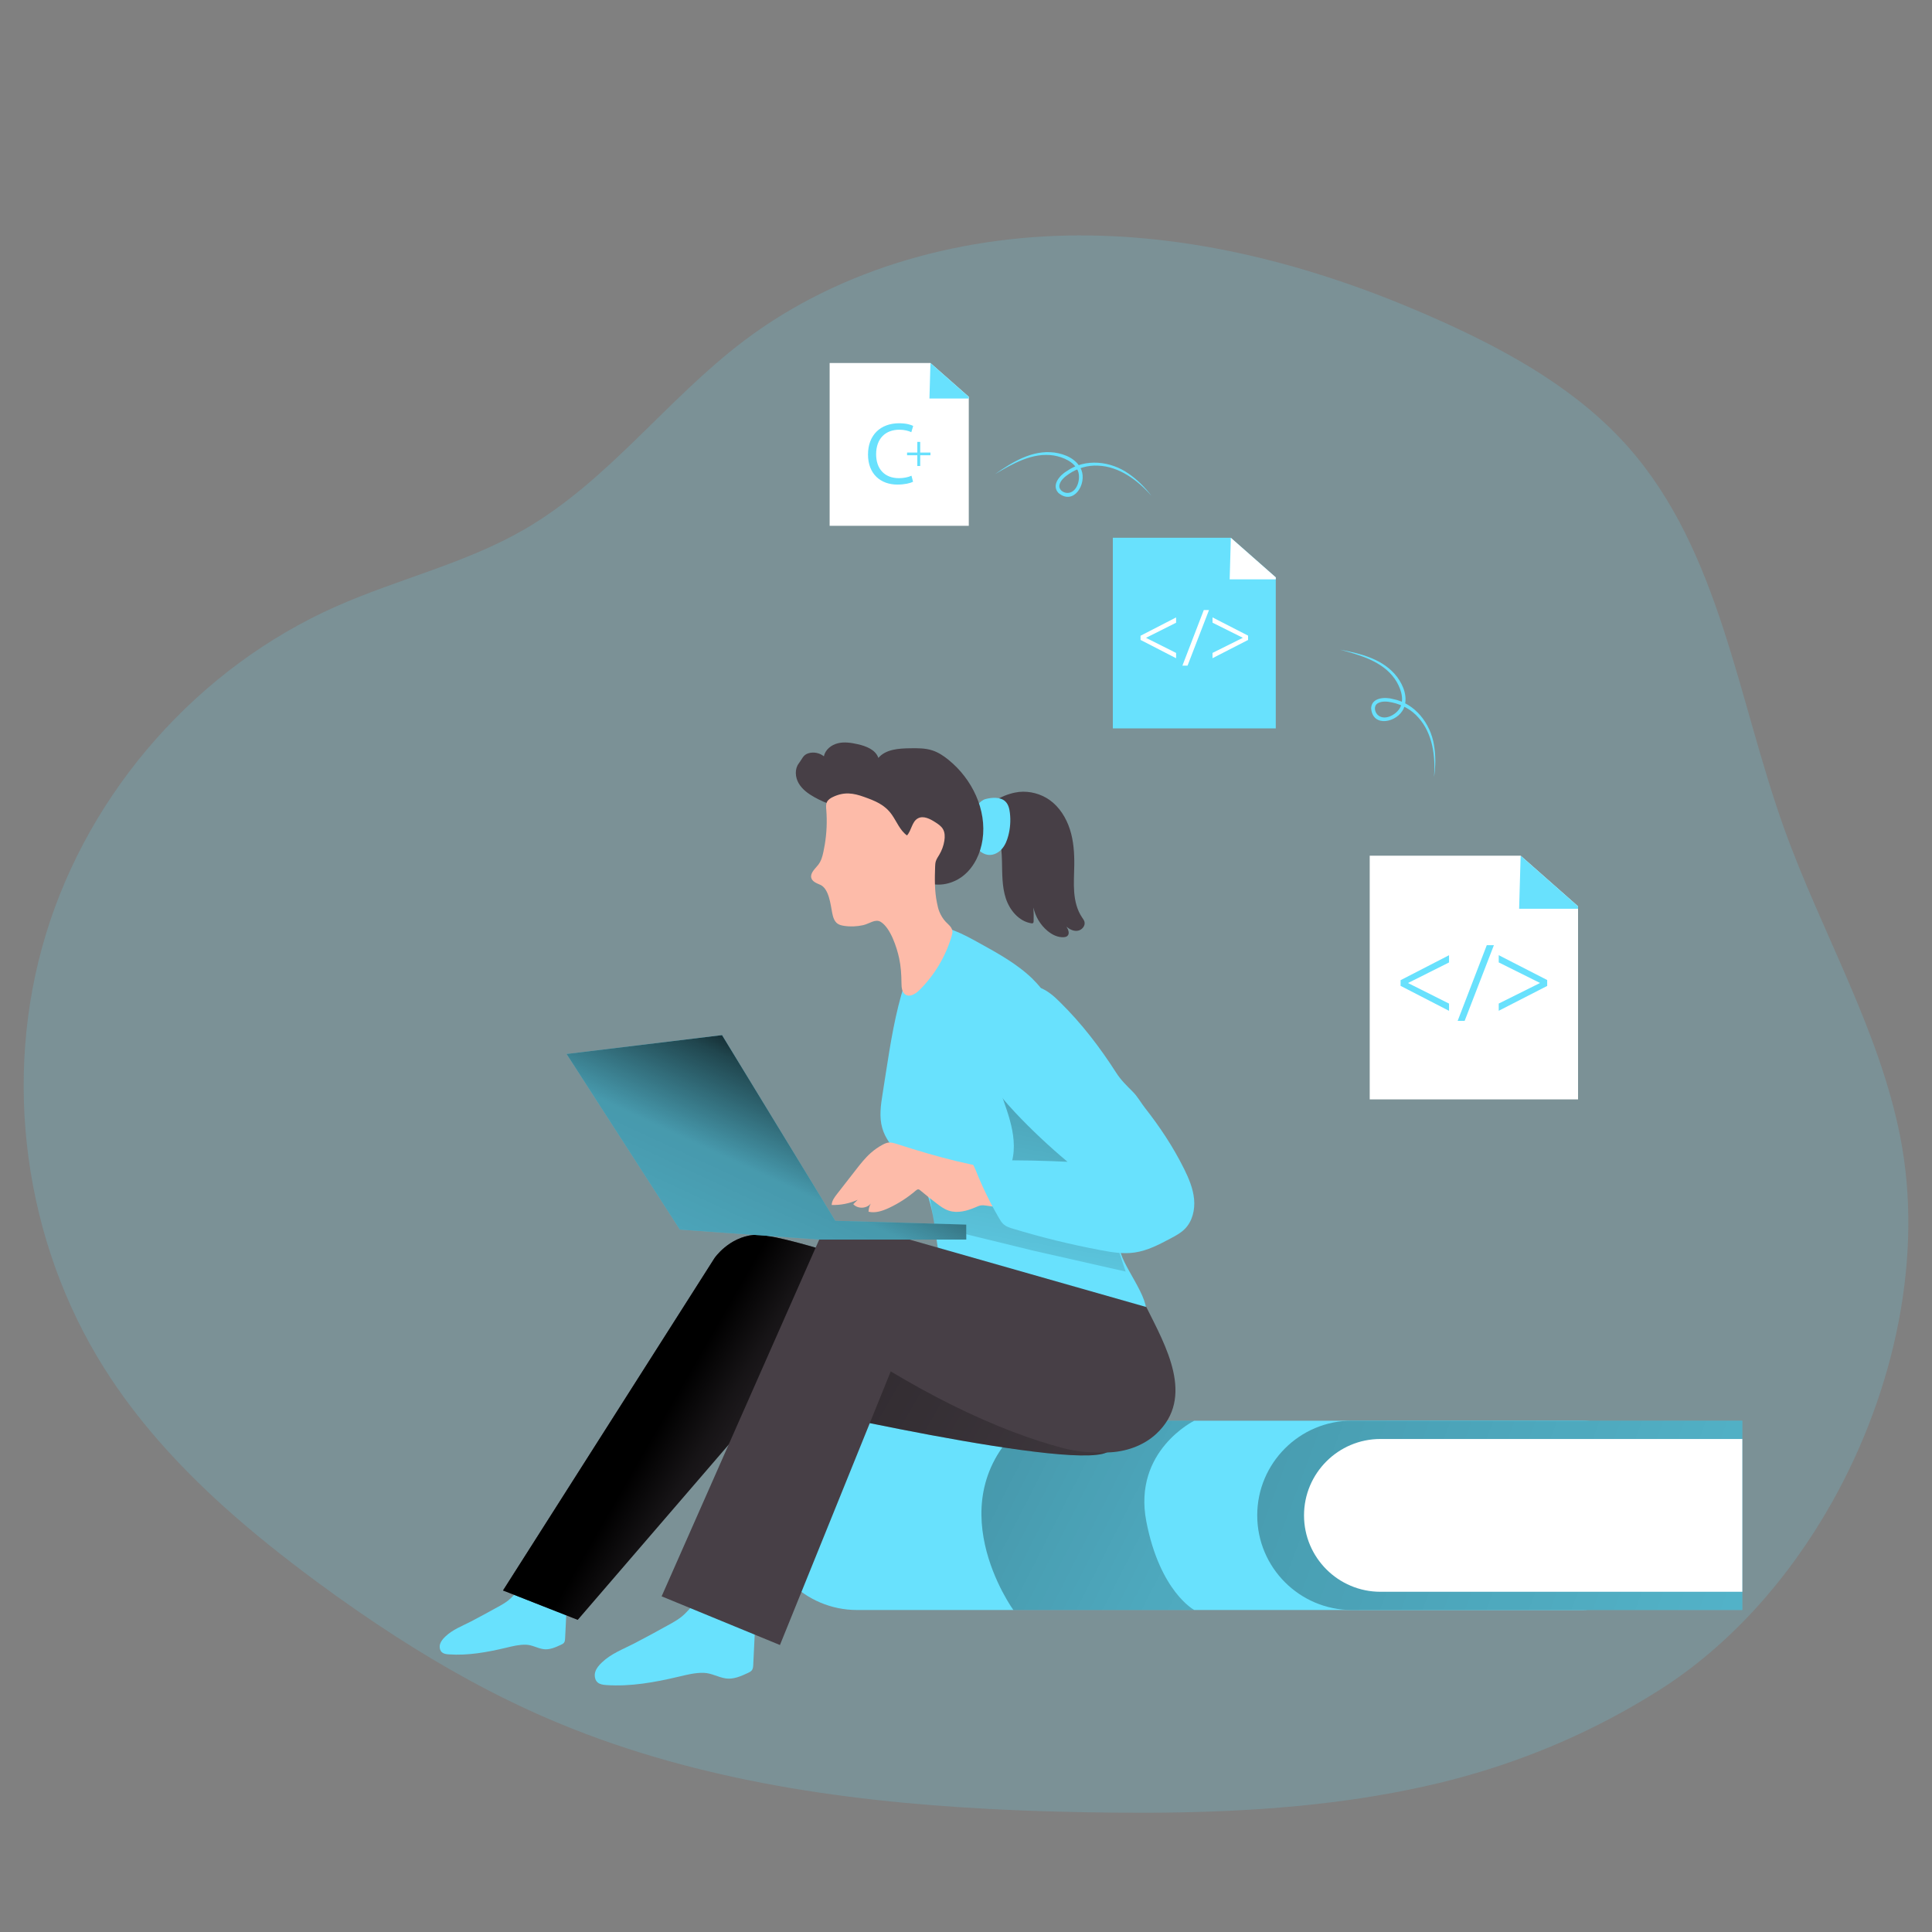 <svg transform="scale(1)" id="Zz6qKOd0IG" xmlns="http://www.w3.org/2000/svg" xmlns:xlink="http://www.w3.org/1999/xlink" viewBox="0 0 500 500" class="pbimage_pbimage__wrapper__image__0LEis false"><rect x="0" y="0" width="500" height="500" fill="#808080" stroke="none"/><title>Learn Programming</title><defs><style> .cls-1{fill:url(#linear-gradient-Zz6qKOd0IG);} .cls-1, .cls-2, .cls-3, .cls-4, .cls-5, .cls-6, .cls-7, .cls-8, .cls-9, .cls-10{stroke-width:0px;} .cls-2{isolation:isolate;opacity:.18;} .cls-2, .cls-10{fill:#68e1fd;} .cls-3{fill:url(#linear-gradient-4-Zz6qKOd0IG);} .cls-4{fill:url(#linear-gradient-2-Zz6qKOd0IG);} .cls-5{fill:url(#linear-gradient-3-Zz6qKOd0IG);} .cls-6{fill:url(#linear-gradient-5-Zz6qKOd0IG);} .cls-7{fill:#473f46;} .cls-8{fill:#fff;} .cls-9{fill:#fdbba9;}
 .cls-2, .cls-10{fill:#68E1FD;}
 .cls-9{fill:#FDBBA9;}
 .cls-8{fill:#FFFFFF;}
 .cls-7{fill:#473F46;}</style><linearGradient id="linear-gradient-Zz6qKOd0IG" x1="154.17" y1="325.23" x2="476.71" y2="489.43" gradientUnits="userSpaceOnUse"><stop offset="0" stop-color="#000" style="stop-color: rgb(0, 0, 0);"></stop><stop offset=".2" stop-color="#000" stop-opacity=".69" style="stop-color: rgb(0, 0, 0);"></stop><stop offset=".32" stop-color="#000" stop-opacity=".32" style="stop-color: rgb(0, 0, 0);"></stop><stop offset="1" stop-color="#000" stop-opacity="0" style="stop-color: rgb(0, 0, 0);"></stop></linearGradient><linearGradient id="linear-gradient-2-Zz6qKOd0IG" x1="126.28" y1="290.4" x2="705.86" y2="507.37" xlink:href="#linear-gradient-Zz6qKOd0IG"></linearGradient><linearGradient id="linear-gradient-3-Zz6qKOd0IG" x1="172.26" y1="365.75" x2="304.75" y2="442.2" gradientUnits="userSpaceOnUse"><stop offset="0" stop-color="#000" style="stop-color: rgb(0, 0, 0);"></stop><stop offset=".08" stop-color="#000" stop-opacity=".69" style="stop-color: rgb(0, 0, 0);"></stop><stop offset=".21" stop-color="#000" stop-opacity=".32" style="stop-color: rgb(0, 0, 0);"></stop><stop offset="1" stop-color="#000" stop-opacity="0" style="stop-color: rgb(0, 0, 0);"></stop></linearGradient><linearGradient id="linear-gradient-4-Zz6qKOd0IG" x1="277.98" y1="249.62" x2="259" y2="358.91" xlink:href="#linear-gradient-3-Zz6qKOd0IG"></linearGradient><linearGradient id="linear-gradient-5-Zz6qKOd0IG" x1="211.55" y1="268.4" x2="134.99" y2="432.93" xlink:href="#linear-gradient-3-Zz6qKOd0IG"></linearGradient></defs><path class="cls-2" id="background" d="M474.05,388.92c-11.17,19.83-26.52,37.01-44.61,48.47-11.98,7.58-24.63,13.71-37.88,18.38-4.25,1.51-8.55,2.86-12.92,4.06-2.03.57-4.07,1.1-6.12,1.59-10.61,2.55-21.36,4.32-32.19,5.51-6.07.67-12.17,1.16-18.28,1.5-11.17.64-22.38.79-33.56.68-2.38-.02-4.76-.05-7.13-.09-.85-.02-1.7-.03-2.55-.05-1.66-.03-3.31-.07-4.96-.12-5.9-.15-11.81-.37-17.71-.69-39.31-2.04-78.55-7.93-114.55-23.47-13.72-5.93-26.81-13.2-39.37-21.31-3.26-2.1-6.49-4.26-9.68-6.47-3.6-2.48-7.15-5.02-10.66-7.62-8.27-6.12-16.39-12.55-24.04-19.46-11.73-10.59-22.37-22.29-30.8-35.63C6.21,321.26.52,279.15,11.85,241.86c11.33-37.3,39.48-69.12,75.12-84.91,16.11-7.15,33.64-11.17,48.88-20.03,21.58-12.55,36.75-33.65,56.66-48.71,25.36-19.17,57.79-27.73,89.57-27.27,31.79.46,63.01,9.48,91.94,22.64,17.6,8.01,34.84,17.84,47.59,32.37,23.54,26.86,28.06,64.81,40.12,98.43,9.61,26.78,24.53,51.84,30.04,79.76,6.08,30.86-1.32,65.68-17.72,94.78Z"></path><g id="book"><path class="cls-10" d="M221.83,367.68h187.64c8.88,0,16.09,7.21,16.09,16.09v16.81c0,8.88-7.21,16.09-16.09,16.09h-187.64c-13.52,0-24.5-10.98-24.5-24.5h0c0-13.52,10.98-24.5,24.5-24.5Z"></path><path class="cls-1" d="M309.08,367.68s-15.93,7.79-12.42,26.03,12.42,22.96,12.42,22.96h-46.82s-20.84-28.76,3.65-48.99h43.17Z"></path><path class="cls-10" d="M349.87,367.68h101.04v48.99h-101.04c-13.52,0-24.5-10.98-24.5-24.5h0c0-13.52,10.98-24.5,24.5-24.5Z"></path><path class="cls-4" d="M349.87,367.68h101.04v48.99h-101.04c-13.52,0-24.5-10.98-24.5-24.5h0c0-13.52,10.98-24.5,24.5-24.5Z"></path><path class="cls-8" d="M357.25,372.41h93.66v39.54h-93.66c-10.91,0-19.77-8.86-19.77-19.77h0c0-10.91,8.86-19.77,19.77-19.77Z" fill="#FFFFFF"></path></g><g id="programming"><polygon class="cls-8" points="408.4 284.52 354.48 284.52 354.48 221.45 393.54 221.45 408.4 234.55 408.4 284.52"></polygon><polygon class="cls-10" points="393.15 235.19 408.4 235.19 408.4 234.55 393.54 221.45 393.15 235.19"></polygon><path class="cls-10" d="M362.47,253.67l12.54-6.46v1.87l-10.57,5.3v.05l10.57,5.3v1.87l-12.54-6.46v-1.46Z"></path><path class="cls-10" d="M377.24,264.2l7.54-19.59h1.84l-7.57,19.59h-1.81Z"></path><path class="cls-10" d="M400.41,255.16l-12.54,6.43v-1.87l10.65-5.3v-.05l-10.65-5.3v-1.87l12.54,6.43v1.51Z"></path><polygon class="cls-10" points="330.17 188.5 288 188.5 288 139.18 318.54 139.18 330.17 149.42 330.17 188.5"></polygon><polygon class="cls-8" points="318.24 149.93 330.17 149.93 330.17 149.42 318.54 139.18 318.24 149.93"></polygon><path class="cls-8" d="M295.17,164.53l9.2-4.74v1.37l-7.75,3.89v.04l7.75,3.89v1.37l-9.2-4.74v-1.07Z"></path><path class="cls-8" d="M306.01,172.26l5.53-14.38h1.35l-5.55,14.38h-1.33Z"></path><path class="cls-8" d="M323,165.62l-9.2,4.72v-1.37l7.81-3.89v-.04l-7.81-3.89v-1.37l9.2,4.72v1.11Z"></path><path class="cls-10" d="M346.83,168.13c5.37,1.03,11.24,2.45,14.74,7.06,1.68,2.27,2.9,5.36,1.7,8.17-1.62,3.63-8.06,5.05-8.42-.08.12-2.78,3.58-2.95,5.61-2.38,5.73,1.09,9.75,6.32,10.65,11.88.48,2.75.43,5.55.03,8.28.38-5.36-.36-11.25-4.07-15.36-1.77-2.03-4.2-3.35-6.81-3.91-1.27-.28-2.69-.38-3.68.21-1.07.61-.88,2.05-.17,2.87,1.74,1.92,5.08.1,6.03-1.91,1.06-2.34-.09-5.28-1.5-7.31-3.24-4.55-8.98-6.11-14.12-7.52h0Z"></path><path class="cls-10" d="M257.48,122.72c4.49-3.12,9.61-6.32,15.35-5.61,2.8.38,5.86,1.67,7.03,4.49,1.46,3.69-2.01,9.29-5.94,5.97-1.91-2.03.39-4.63,2.21-5.68,4.79-3.34,11.34-2.56,15.94.68,2.3,1.58,4.27,3.57,5.94,5.76-3.57-4.02-8.3-7.6-13.83-7.82-2.69-.15-5.33.66-7.56,2.15-1.08.72-2.16,1.66-2.42,2.78-.31,1.19.85,2.06,1.94,2.13,2.59.1,3.62-3.57,2.85-5.65-.94-2.4-3.84-3.63-6.28-4.04-5.51-.86-10.64,2.15-15.25,4.85h0Z"></path><polygon class="cls-8" points="250.72 136.08 214.71 136.08 214.71 93.95 240.8 93.95 250.72 102.69 250.72 136.08"></polygon><polygon class="cls-10" points="240.54 103.13 250.72 103.13 250.72 102.69 240.8 93.95 240.54 103.13"></polygon><path class="cls-10" d="M236.3,124.68c-.73.37-2.19.73-4.06.73-4.34,0-7.6-2.74-7.6-7.79s3.26-8.08,8.04-8.08c1.92,0,3.13.41,3.65.69l-.48,1.62c-.75-.36-1.83-.64-3.1-.64-3.61,0-6.01,2.31-6.01,6.35,0,3.77,2.17,6.19,5.91,6.19,1.21,0,2.44-.25,3.24-.64l.41,1.58Z"></path><path class="cls-10" d="M238.15,114.36v2.76h2.65v.7h-2.65v2.78h-.75v-2.78h-2.65v-.7h2.65v-2.76h.75Z"></path></g><g id="character"><path class="cls-10" d="M153.92,433.47c-.03.75.22,1.51.79,1.98.59.48,1.41.58,2.17.64,6.31.44,12.62-.71,18.78-2.17,2.11-.5,4.26-1.05,6.45-.99,2.07.06,3.73,1.16,5.75,1.45,1.95.28,3.87-.57,5.66-1.4.41-.19.83-.39,1.09-.76.27-.39.3-.89.33-1.37.13-2.69.26-5.38.39-8.07.02-.34.03-.7-.13-1.01-.2-.38-.62-.58-1.01-.75-2.26-1.01-4.51-2.01-6.77-3.02-1.75-.78-4.72-2.84-6.62-2.94-1.68-.08-1.5.39-2.55,1.55-1.41,1.57-2.51,2.4-4.43,3.48-3.18,1.78-6.39,3.52-9.62,5.2-2.96,1.54-5.99,2.62-8.45,4.97-.72.69-1.41,1.48-1.7,2.44-.08.25-.12.51-.13.77Z"></path><path class="cls-10" d="M113.79,426.08c-.02.6.17,1.2.63,1.57.47.38,1.11.46,1.72.5,4.99.35,9.99-.56,14.86-1.72,1.67-.4,3.37-.83,5.1-.78,1.64.04,2.95.92,4.55,1.15,1.54.22,3.06-.45,4.48-1.11.32-.15.66-.31.86-.6.22-.31.24-.71.26-1.08.1-2.13.21-4.26.31-6.39.01-.27.02-.56-.1-.8-.16-.3-.49-.46-.8-.59-1.79-.8-3.57-1.59-5.36-2.39-1.39-.62-3.74-2.25-5.24-2.32-1.33-.06-1.18.31-2.02,1.23-1.12,1.24-1.99,1.9-3.51,2.75-2.52,1.41-5.05,2.78-7.61,4.12-2.34,1.22-4.74,2.07-6.68,3.93-.57.55-1.11,1.17-1.35,1.93-.06.2-.1.4-.1.61Z"></path><path class="cls-7" d="M230.3,329.08s-28.62-10.07-35.16-9.49c-6.54.58-10.23,6.01-10.23,6.01l-54.73,86.01,19.33,7.6,48.84-56.69s83.42,19.33,88.85,12.81-56.9-46.26-56.9-46.26Z"></path><path class="cls-5" d="M230.3,329.08s-28.62-10.07-35.16-9.49c-6.54.58-10.23,6.01-10.23,6.01l-54.73,86.01,19.33,7.6,48.84-56.69s83.42,19.33,88.85,12.81-56.9-46.26-56.9-46.26Z"></path><path class="cls-7" d="M263.72,204.95c2.78-.28,5.64.48,7.92,2.09,2.55,1.81,4.29,4.62,5.25,7.6s1.17,6.16,1.13,9.29c-.03,2.32-.2,4.64-.02,6.95s.74,4.65,2.05,6.57c.24.35.5.7.61,1.1.28,1.04-.65,2.13-1.71,2.32s-2.14-.34-2.95-1.06c.47.75.9,1.83.23,2.42-.25.22-.6.29-.93.31-1.54.11-3.03-.65-4.22-1.64-1.84-1.54-3.13-3.7-3.63-6.04.07,1.18.09,2.37.05,3.56,0,.18-.03.38-.17.48-.12.08-.27.07-.41.05-3.2-.5-5.6-3.36-6.61-6.44s-.92-6.39-1-9.63c-.05-2.16-.19-4.35-.79-6.44s-2.29-3.75-2.68-5.78c-.67-3.46,5.33-5.45,7.88-5.71Z"></path><path class="cls-10" d="M251.76,210.64c-.59,1.71-.61,3.57-.29,5.35.22,1.24.61,2.47,1.37,3.47s1.92,1.75,3.17,1.8c1.26.04,2.47-.63,3.3-1.58s1.31-2.16,1.63-3.38c.51-1.92.65-3.93.42-5.91-.12-1.08-.39-2.21-1.17-2.97-1.28-1.23-3.5-1.05-5.09-.64s-2.82,2.34-3.34,3.86Z"></path><path class="cls-10" d="M267.31,253.41c-3.97-3.9-9.16-6.75-13.89-9.36-2.11-1.17-4.23-2.34-6.49-3.21-.56-.22-4.86-2.11-5.42-1.34-8.99,12.4-10.72,28.8-13.08,43.47-.48,2.98-.94,6.08-.1,8.98,1.47,5.12,6.48,8.3,9.44,12.72,4.61,6.86,3.87,15.88,6.08,23.84.26.92.57,1.87,1.24,2.55.71.72,1.71,1.06,2.67,1.36,10.13,3.21,20.43,5.87,30.84,7.99,3.38.69,13.93,3.61,16.74,1.6,4.4-3.15-3.52-12.28-5.19-17.43-3.66-11.28-7.33-22.56-10.99-33.84-3.13-9.65-3.75-19.25-6.97-28.8-.51-1.51-.78-3.33-1.66-4.65-.93-1.4-2.02-2.69-3.23-3.87Z"></path><path class="cls-3" d="M241.91,317.43l25.42,6.22,23.99,5.43-2.81-8.47c-2.59-1.06-3.68-2.26-4.7-4.98-1.32-3.51-2.54-7.06-3.66-10.63-1.63-5.22-3.14-10.67-6.6-14.91-4.36-5.34-11.23-8.02-16.1-12.9.7,3.49,2.03,6.81,3.14,10.19s1.99,6.91,1.75,10.46-1.76,7.15-4.66,9.21c-4.78,3.39-11.62,2.06-17.17,2.06l1.4,8.33Z"></path><path class="cls-9" d="M232.07,296.06c-.68-.22-1.38-.44-2.09-.37-.57.06-1.1.31-1.6.58-1.08.58-2.09,1.29-3.01,2.1-1.48,1.31-2.71,2.88-3.92,4.44-1.61,2.07-3.22,4.13-4.83,6.2-.66.84-1.35,1.77-1.38,2.84,2.3.07,4.62-.39,6.73-1.34-.38.38-.77.75-1.15,1.13,1.16,1.28,3.49,1.19,4.55-.18-.37.65-.58,1.39-.59,2.13,1.78.43,3.63-.21,5.29-.98,2.48-1.16,4.81-2.67,6.89-4.45.22-.19.48-.39.76-.35.17.03.32.15.45.26,1.36,1.14,2.75,2.25,4.16,3.33.99.76,2.01,1.52,3.19,1.91,2.29.77,4.81.06,7.03-.9.42-.18.85-.38,1.3-.45.48-.07.97,0,1.45.06,1.36.19,2.72.39,4.07.58.26.04.57.06.77-.11.19-.17.21-.45.22-.7.05-2.33-.3-4.66-1.03-6.88-.26-.79-.48-1.94-1.24-2.35-.8-.43-2.37-.36-3.28-.52-4.91-.88-9.75-2.09-14.54-3.47-2.75-.79-5.49-1.64-8.21-2.52Z"></path><path class="cls-7" d="M215.63,208.43c-1.69-.54-3.33-1.26-4.88-2.13-1.59-.89-3.13-2-4.05-3.58s-1.07-3.71.03-5.16c.86-1.13,1.11-2.19,2.47-2.61s2.92-.11,4.03.79c.32-1.71,1.9-2.96,3.59-3.38s3.46-.14,5.16.24c2.18.49,4.63,1.43,5.34,3.55,1.92-2.25,5.26-2.46,8.22-2.5,1.94-.03,3.92-.05,5.77.56,1.54.5,2.92,1.42,4.18,2.45,6.09,4.93,9.94,12.92,8.79,20.66-.52,3.47-2.07,6.87-4.75,9.13s-6.57,3.2-9.83,1.9c-1.38-.55-2.6-1.46-3.73-2.42-2.13-1.82-4.04-3.88-5.68-6.14-1.28-1.75-2.4-3.63-3.84-5.24-2-2.23-4.56-3.88-7.09-5.5-1.26-.81-2.42-1.39-3.71-.62Z"></path><path class="cls-10" d="M306.43,302.47c1.23,2.49,2.34,5.1,2.6,7.87s-.44,5.74-2.4,7.71c-1.04,1.05-2.36,1.75-3.67,2.45-2.97,1.58-6.01,3.18-9.33,3.65-2.96.43-5.97-.07-8.91-.63-7.64-1.44-15.21-3.3-22.65-5.56-.81-.25-1.64-.51-2.29-1.06-.52-.44-.88-1.05-1.23-1.64-1.57-2.69-3-5.46-4.29-8.3-.66-1.45-1.28-2.91-1.86-4.39-.18-.46-.91-1.66-.81-2.13.11-.54.11-.32.71-.26,3.14.33,6.38.1,9.56.11,3.39.01,6.77.08,10.15.2,1.42.05,2.84.11,4.26.18-4.75-3.99-9.3-8.24-13.55-12.76-2.51-2.68-4.94-5.49-6.61-8.76-1.43-2.81-2.31-6.07-1.96-9.23.15-1.34,1-2.64,1.56-3.87.7-1.52,1.5-3,2.42-4.4,2.48-3.75,6.47-7.94,11.34-5.9,1.88.79,3.43,2.19,4.88,3.63,5.54,5.45,10.31,11.66,14.5,18.21,1.28,2,2.7,3.33,4.34,4.98,1.23,1.23,2.09,2.84,3.17,4.21,3.84,4.89,7.29,10.1,10.06,15.68Z"></path><path class="cls-7" d="M229.38,319.09l67.29,19.17c4.94,9.94,12.75,23.39,2.56,32.83-3.37,3.12-8.01,4.69-12.6,4.8-4.45.11-7.68-.09-12-1.25-4.07-1.1-8.08-2.42-12.02-3.91-11.17-4.21-21.85-9.69-32.09-15.81l-28.67,70.81-30.62-12.6,41.54-94.04h16.62Z"></path><polygon class="cls-10" points="175.95 318.22 212.01 320.8 250.07 320.8 250.07 316.92 216.18 315.94 186.86 267.89 146.63 272.77 175.95 318.22"></polygon><polygon class="cls-6" points="175.95 318.22 212.01 320.8 250.07 320.8 250.07 316.92 216.18 315.94 186.86 267.89 146.63 272.77 175.95 318.22"></polygon><path class="cls-9" d="M246.45,240.85c-.15-.97-1.05-1.61-1.69-2.28-.69-.72-1.29-1.72-1.66-2.64-.3-.74-.46-1.53-.62-2.32-.63-3.05-.58-6.21-.47-9.32.02-.46.04-.92.17-1.36.19-.63.58-1.18.92-1.75.65-1.1,1.1-2.33,1.3-3.6.16-1.02.15-2.13-.37-3.02-.46-.78-1.24-1.3-2-1.78-1.35-.87-3.07-1.76-4.48-.99-1.56.85-1.63,3.1-2.82,4.42-1.83-1.31-2.65-3.58-3.95-5.41-1.82-2.57-4.3-3.53-7.13-4.55s-5.17-1.38-8.08,0c-.63.3-1.26.69-1.56,1.32-.29.6-.23,1.31-.17,1.97.24,3.02.11,6.07-.39,9.06-.1.62-.22,1.23-.35,1.84-.28,1.28-.56,2.34-1.35,3.38-.69.9-2.05,2.02-1.81,3.29.2,1.03,1.39,1.46,2.35,1.88,2.25.99,2.66,5.12,3.08,7.26.2,1.03.51,2.15,1.36,2.77.5.36,1.12.5,1.72.59,1.63.25,3.31.18,4.93-.18s3.16-1.72,4.57-.84c2.54,1.59,4.15,6.64,4.74,9.37.46,2.11.59,4.28.61,6.44.01,1.1.09,2.41,1.03,3,1.17.75,2.67-.22,3.65-1.2,3.88-3.86,6.77-8.71,8.31-13.96.13-.45.25-.91.18-1.37Z"></path></g></svg>